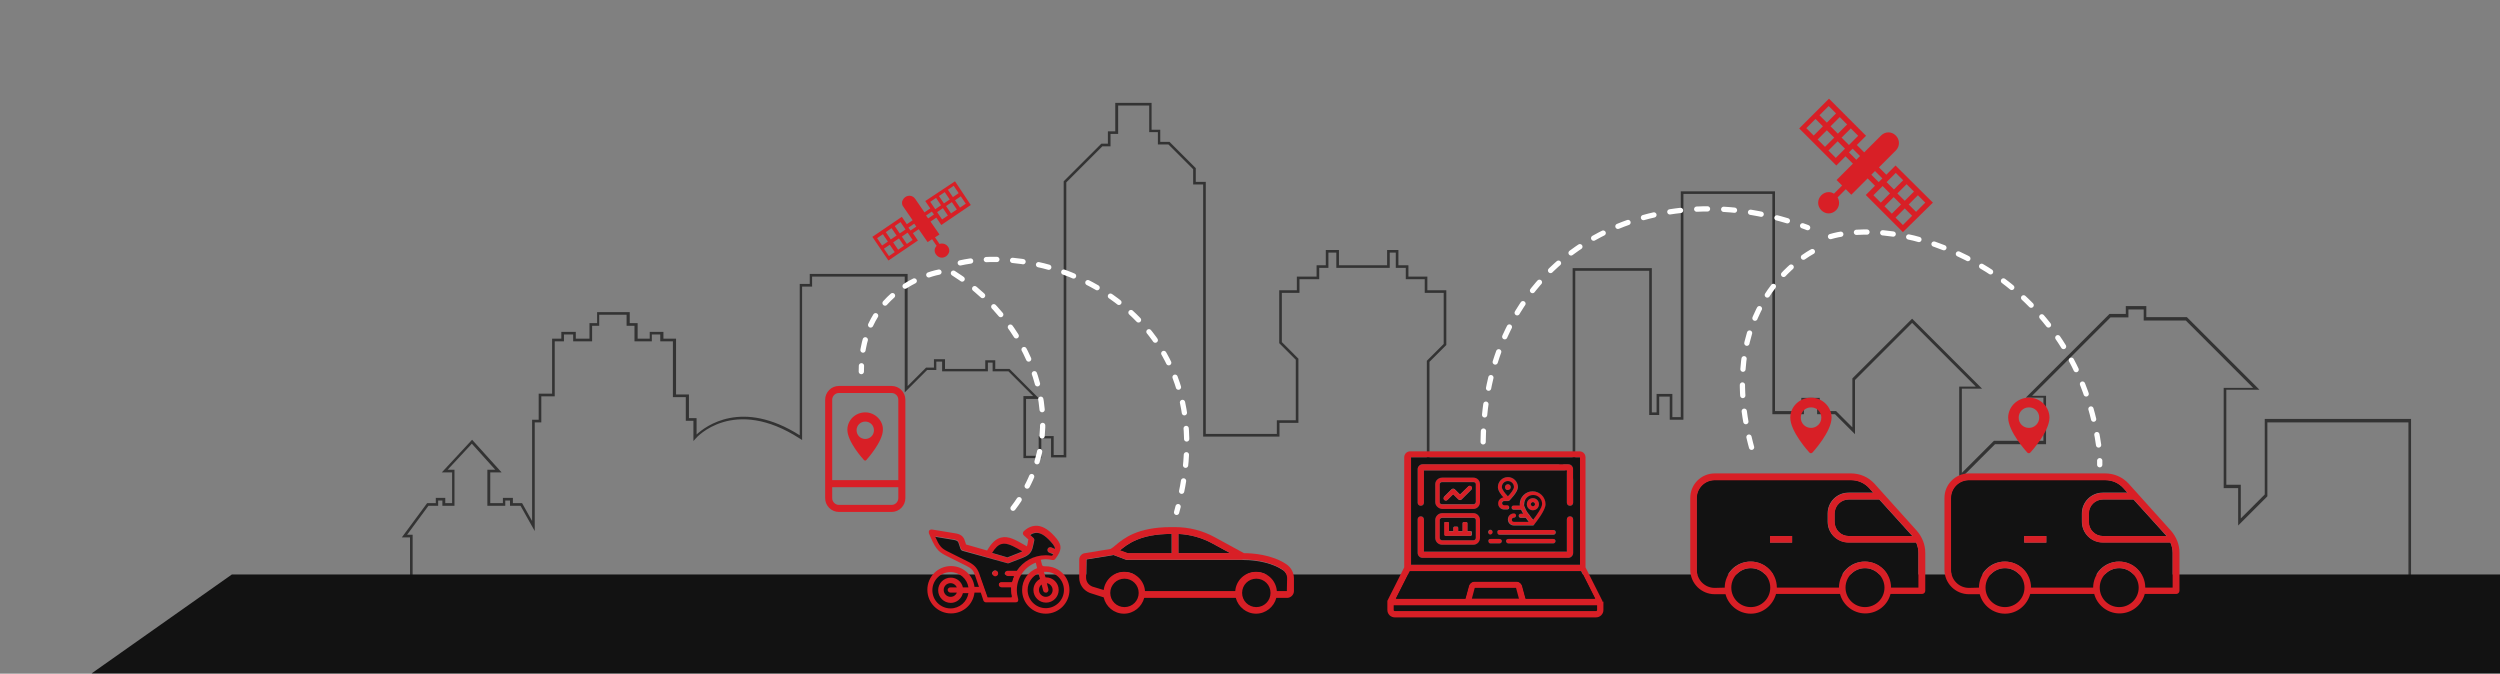 <?xml version="1.0" encoding="UTF-8"?>
<svg xmlns="http://www.w3.org/2000/svg" xmlns:xlink="http://www.w3.org/1999/xlink" width="950pt" height="256pt" viewBox="0 0 950 256" version="1.1">
<rect x="0" y="0" width="950" height="256" fill="#808080" stroke="none"/>
<g id="surface1">
<path style=" stroke:none;fill-rule:nonzero;fill:rgb(20%,20%,20%);fill-opacity:1;" d="M 916.199 233.699 L 915.199 233.699 L 915.199 160.5 L 861.602 160.5 L 861.602 188.602 L 850.5 199.699 L 850.5 185.5 L 845 185.5 L 845 147.398 L 856.199 147.398 L 830.602 121.801 L 814.602 121.801 L 814.602 117.602 L 808.801 117.602 L 808.801 120.602 L 802 120.602 L 772.199 150.398 L 777.5 150.398 L 777.5 168.801 L 758.102 168.801 L 744.5 182.398 L 744.5 146.898 L 750.801 146.898 L 726.602 122.699 L 704.898 144.398 L 704.898 165 L 697.301 157.398 L 690.5 157.398 L 690.5 152.398 L 685.5 152.398 L 685.5 157.398 L 673.5 157.398 L 673.5 73.699 L 639.699 73.699 L 639.699 159.5 L 634.5 159.5 L 634.5 150.699 L 630.5 150.699 L 630.5 157.699 L 626.699 157.699 L 626.699 102.898 L 598.602 102.898 L 598.602 182.602 L 592.102 176.102 L 542.199 176.102 L 542.199 137.102 L 548.602 130.699 L 548.602 111.301 L 541.398 111.301 L 541.398 106.102 L 534.199 106.102 L 534.199 101.801 L 530.398 101.801 L 530.398 96 L 528.102 96 L 528.102 101.801 L 507.801 101.801 L 507.801 96 L 504.801 96 L 504.801 101.801 L 501.301 101.801 L 501.301 106.102 L 493.801 106.102 L 493.801 111.301 L 487.102 111.301 L 487.102 130 L 493.398 136.301 L 493.398 160.699 L 486.199 160.699 L 486.199 165.898 L 457.199 165.898 L 457.199 70.102 L 453.398 70.102 L 453.398 64.301 L 444 54.898 L 440 54.898 L 440 50.199 L 436.699 50.199 L 436.699 40.102 L 424.898 40.102 L 424.898 50.898 L 422 50.898 L 422 55.602 L 418.898 55.602 L 405.199 69.301 L 405.199 173.801 L 399.398 173.801 L 399.398 166.602 L 395.699 166.602 L 395.699 174.102 L 388.898 174.102 L 388.898 150.5 L 392.602 150.5 L 383.199 141.102 L 377.199 141.102 L 377.199 137.801 L 375.398 137.801 L 375.398 141.102 L 358 141.102 L 358 137.398 L 355.801 137.398 L 355.801 140.602 L 352.301 140.602 L 343.801 149.102 L 343.801 105.102 L 308.602 105.102 L 308.602 108.898 L 304.801 108.898 L 304.801 167.199 L 304 166.699 C 278.699 150.301 264.5 166.398 264.398 166.602 L 263.5 167.602 L 263.5 159.898 L 260.602 159.898 L 260.602 150.898 L 255.699 150.898 L 255.699 129.699 L 250.898 129.699 L 250.898 127.102 L 247.699 127.102 L 247.699 129.699 L 241.102 129.699 L 241.102 123.801 L 238.102 123.801 L 238.102 119.602 L 227.699 119.602 L 227.699 123.801 L 225 123.801 L 225 129.699 L 217.801 129.699 L 217.801 127.102 L 214.301 127.102 L 214.301 129.699 L 210.801 129.699 L 210.801 150.602 L 205.699 150.602 L 205.699 160.5 L 203.199 160.5 L 203.199 201.801 L 197.801 192.199 L 193.801 192.199 L 193.801 190.199 L 192 190.199 L 192 192.199 L 185.199 192.199 L 185.199 178.5 L 188.199 178.5 L 179.301 168.602 L 170.102 178.5 L 172.699 178.5 L 172.699 192.199 L 168.102 192.199 L 168.102 190.199 L 166.5 190.199 L 166.5 192.199 L 162.801 192.199 L 154.699 203.199 L 156.801 203.199 L 156.801 225.301 L 155.801 225.301 L 155.801 204.199 L 152.699 204.199 L 162.301 191.199 L 165.602 191.199 L 165.602 189.199 L 169.199 189.199 L 169.199 191.199 L 171.801 191.199 L 171.801 179.5 L 167.898 179.5 L 179.398 167.102 L 190.602 179.5 L 186.301 179.5 L 186.301 191.199 L 191.102 191.199 L 191.102 189.199 L 194.898 189.199 L 194.898 191.199 L 198.398 191.199 L 202.199 198 L 202.199 159.5 L 204.699 159.5 L 204.699 149.602 L 209.801 149.602 L 209.801 128.699 L 213.301 128.699 L 213.301 126.102 L 218.801 126.102 L 218.801 128.699 L 224 128.699 L 224 122.801 L 226.898 122.801 L 226.898 118.602 L 239.301 118.602 L 239.301 122.801 L 242.301 122.801 L 242.301 128.699 L 246.898 128.699 L 246.898 126.102 L 252.102 126.102 L 252.102 128.699 L 256.898 128.699 L 256.898 149.898 L 261.801 149.898 L 261.801 158.898 L 264.699 158.898 L 264.699 165.102 C 268.199 161.898 281.898 151.5 303.898 165.398 L 303.898 107.898 L 307.699 107.898 L 307.699 104.102 L 344.898 104.102 L 344.898 146.699 L 351.898 139.699 L 354.898 139.699 L 354.898 136.5 L 359.102 136.5 L 359.102 140.199 L 374.398 140.199 L 374.398 136.898 L 378.199 136.898 L 378.199 140.199 L 383.602 140.199 L 395 151.602 L 389.898 151.602 L 389.898 173.199 L 394.699 173.199 L 394.699 165.699 L 400.398 165.699 L 400.398 172.898 L 404.199 172.898 L 404.199 68.898 L 418.5 54.602 L 421 54.602 L 421 49.898 L 423.801 49.898 L 423.801 39.102 L 437.602 39.102 L 437.602 49.301 L 440.898 49.301 L 440.898 53.898 L 444.398 53.898 L 454.398 63.898 L 454.398 69.102 L 458.199 69.102 L 458.199 164.898 L 485.199 164.898 L 485.199 159.699 L 492.398 159.699 L 492.398 136.699 L 486.102 130.398 L 486.102 110.301 L 492.801 110.301 L 492.801 105.102 L 500.301 105.102 L 500.301 100.801 L 503.801 100.801 L 503.801 95 L 508.801 95 L 508.801 100.801 L 527.102 100.801 L 527.102 95 L 531.398 95 L 531.398 100.801 L 535.199 100.801 L 535.199 105.102 L 542.398 105.102 L 542.398 110.301 L 549.602 110.301 L 549.602 131.102 L 543.199 137.5 L 543.199 175 L 592.5 175 L 597.602 180.102 L 597.602 101.898 L 627.699 101.898 L 627.699 156.699 L 629.5 156.699 L 629.5 149.699 L 635.5 149.699 L 635.5 158.5 L 638.699 158.5 L 638.699 72.699 L 674.5 72.699 L 674.5 156.199 L 684.5 156.199 L 684.5 151.199 L 691.5 151.199 L 691.5 156.199 L 697.699 156.199 L 703.898 162.398 L 703.898 143.801 L 726.602 121.102 L 753.199 147.699 L 745.5 147.699 L 745.5 179.699 L 757.699 167.5 L 776.5 167.5 L 776.5 151.102 L 769.801 151.102 L 801.602 119.301 L 807.801 119.301 L 807.801 116.301 L 815.602 116.301 L 815.602 120.5 L 831 120.5 L 858.602 148.102 L 846 148.102 L 846 184.199 L 851.5 184.199 L 851.5 197 L 860.602 187.898 L 860.602 159.199 L 916.199 159.199 Z M 916.199 233.699 "/>
<path style=" stroke:none;fill-rule:nonzero;fill:rgb(7.059%,7.059%,7.059%);fill-opacity:1;" d="M 88.102 218.301 L 950 218.301 L 950 255.898 L 34.801 255.898 Z M 88.102 218.301 "/>
<path style=" stroke:none;fill-rule:nonzero;fill:rgb(7.059%,7.059%,7.059%);fill-opacity:1;" d="M 726.5 203.5 C 726.602 203.602 726.602 203.699 726.699 203.699 L 702.5 203.699 C 699.5 203.699 697.102 201.301 697.102 198.301 L 697.102 195.199 C 697.102 192.199 699.5 189.801 702.5 189.801 L 714.102 189.801 Z M 726.5 203.5 "/>
<path style=" stroke:none;fill-rule:nonzero;fill:rgb(7.059%,7.059%,7.059%);fill-opacity:1;" d="M 716.102 223.301 C 716.102 227.398 712.801 230.699 708.699 230.699 C 704.602 230.699 701.301 227.398 701.301 223.301 C 701.301 219.199 704.602 215.898 708.699 215.898 C 712.801 215.898 716.102 219.199 716.102 223.301 Z M 716.102 223.301 "/>
<path style=" stroke:none;fill-rule:nonzero;fill:rgb(7.059%,7.059%,7.059%);fill-opacity:1;" d="M 672.699 223.301 C 672.699 227.398 669.398 230.699 665.301 230.699 C 661.199 230.699 657.898 227.398 657.898 223.301 C 657.898 219.199 661.199 215.898 665.301 215.898 C 669.398 215.898 672.699 219.199 672.699 223.301 Z M 672.699 223.301 "/>
<path style=" stroke:none;fill-rule:nonzero;fill:rgb(7.059%,7.059%,7.059%);fill-opacity:1;" d="M 729 210.102 L 729 223.301 L 718.5 223.301 C 718.5 217.898 714.102 213.398 708.602 213.398 C 703.102 213.398 698.699 217.801 698.699 223.301 L 675.102 223.301 C 675.102 217.898 670.699 213.398 665.199 213.398 C 659.699 213.398 655.301 217.801 655.301 223.301 L 651.5 223.301 C 647.801 223.301 644.699 220.301 644.699 216.5 L 644.699 189.199 C 644.699 185.5 647.699 182.398 651.5 182.398 L 703.301 182.398 C 706 182.398 708.5 183.5 710.301 185.5 L 711.801 187.199 L 702.398 187.199 C 698 187.199 694.5 190.801 694.5 195.102 L 694.5 198.199 C 694.5 202.602 698 206.102 702.398 206.102 L 728.102 206.102 C 728.699 207.398 729 208.699 729 210.102 Z M 681 206.199 L 681 203.699 L 672.602 203.699 L 672.602 206.199 Z M 681 206.199 "/>
<path style=" stroke:none;fill-rule:nonzero;fill:rgb(84.706%,12.157%,14.902%);fill-opacity:1;" d="M 672.602 203.699 L 681 203.699 L 681 206.199 L 672.602 206.199 Z M 672.602 203.699 "/>
<path style=" stroke:none;fill-rule:nonzero;fill:rgb(84.706%,12.157%,14.902%);fill-opacity:1;" d="M 714.199 189.801 L 702.602 189.801 C 699.602 189.801 697.199 192.199 697.199 195.199 L 697.199 198.301 C 697.199 201.301 699.602 203.699 702.602 203.699 L 726.801 203.699 C 726.699 203.602 726.699 203.5 726.602 203.5 Z M 708.699 215.898 C 704.602 215.898 701.301 219.199 701.301 223.301 C 701.301 227.398 704.602 230.699 708.699 230.699 C 712.801 230.699 716.102 227.398 716.102 223.301 C 716.102 219.301 712.801 215.898 708.699 215.898 Z M 665.301 233.199 C 660.699 233.199 656.801 230 655.699 225.801 L 651.602 225.801 C 646.5 225.801 642.301 221.699 642.301 216.5 L 642.301 189.199 C 642.301 184.102 646.398 179.898 651.602 179.898 L 703.398 179.898 C 706.801 179.898 710 181.301 712.301 183.801 L 728.398 201.699 C 730.398 204 731.602 206.898 731.602 210 L 731.602 224.5 C 731.602 225.199 731 225.699 730.398 225.699 L 718.398 225.699 C 717.301 230 713.398 233.102 708.801 233.102 C 704.199 233.102 700.301 229.898 699.199 225.699 L 674.898 225.699 C 673.699 230 669.898 233.199 665.301 233.199 Z M 655.398 223.301 C 655.398 217.898 659.801 213.398 665.301 213.398 C 670.801 213.398 675.199 217.801 675.199 223.301 L 698.801 223.301 C 698.801 217.898 703.199 213.398 708.699 213.398 C 714.199 213.398 718.602 217.801 718.602 223.301 L 729 223.301 L 729 210.102 C 729 208.801 728.699 207.5 728.199 206.199 L 702.5 206.199 C 698.102 206.199 694.602 202.602 694.602 198.301 L 694.602 195.199 C 694.602 190.801 698.102 187.301 702.5 187.301 L 711.898 187.301 L 710.398 185.602 C 708.602 183.602 706.102 182.5 703.398 182.5 L 651.602 182.5 C 647.898 182.5 644.801 185.5 644.801 189.301 L 644.801 216.602 C 644.801 220.301 647.801 223.398 651.602 223.398 Z M 665.301 230.699 C 669.398 230.699 672.699 227.398 672.699 223.301 C 672.699 219.199 669.398 215.898 665.301 215.898 C 661.199 215.898 657.898 219.199 657.898 223.301 C 657.898 227.398 661.199 230.699 665.301 230.699 Z M 665.301 230.699 "/>
<path style=" stroke:none;fill-rule:nonzero;fill:rgb(7.059%,7.059%,7.059%);fill-opacity:1;" d="M 823.102 203.5 C 823.199 203.602 823.199 203.699 823.301 203.699 L 799.102 203.699 C 796.102 203.699 793.699 201.301 793.699 198.301 L 793.699 195.199 C 793.699 192.199 796.102 189.801 799.102 189.801 L 810.699 189.801 Z M 823.102 203.5 "/>
<path style=" stroke:none;fill-rule:nonzero;fill:rgb(7.059%,7.059%,7.059%);fill-opacity:1;" d="M 812.699 223.301 C 812.699 227.398 809.398 230.699 805.301 230.699 C 801.199 230.699 797.898 227.398 797.898 223.301 C 797.898 219.199 801.199 215.898 805.301 215.898 C 809.398 215.898 812.699 219.199 812.699 223.301 Z M 812.699 223.301 "/>
<path style=" stroke:none;fill-rule:nonzero;fill:rgb(7.059%,7.059%,7.059%);fill-opacity:1;" d="M 769.301 223.301 C 769.301 227.398 766 230.699 761.898 230.699 C 757.801 230.699 754.5 227.398 754.5 223.301 C 754.5 219.199 757.801 215.898 761.898 215.898 C 766 215.898 769.301 219.199 769.301 223.301 Z M 769.301 223.301 "/>
<path style=" stroke:none;fill-rule:nonzero;fill:rgb(7.059%,7.059%,7.059%);fill-opacity:1;" d="M 825.602 210.102 L 825.602 223.301 L 815.102 223.301 C 815.102 217.898 810.699 213.398 805.199 213.398 C 799.699 213.398 795.301 217.801 795.301 223.301 L 771.699 223.301 C 771.699 217.898 767.301 213.398 761.801 213.398 C 756.301 213.398 751.898 217.801 751.898 223.301 L 748.102 223.301 C 744.398 223.301 741.301 220.301 741.301 216.5 L 741.301 189.199 C 741.301 185.5 744.301 182.398 748.102 182.398 L 799.898 182.398 C 802.602 182.398 805.102 183.5 806.898 185.5 L 808.398 187.199 L 799 187.199 C 794.602 187.199 791.102 190.801 791.102 195.102 L 791.102 198.199 C 791.102 202.602 794.602 206.102 799 206.102 L 824.699 206.102 C 825.301 207.398 825.602 208.699 825.602 210.102 Z M 777.602 206.199 L 777.602 203.699 L 769.199 203.699 L 769.199 206.199 Z M 777.602 206.199 "/>
<path style=" stroke:none;fill-rule:nonzero;fill:rgb(84.706%,12.157%,14.902%);fill-opacity:1;" d="M 769.199 203.699 L 777.602 203.699 L 777.602 206.199 L 769.199 206.199 Z M 769.199 203.699 "/>
<path style=" stroke:none;fill-rule:nonzero;fill:rgb(84.706%,12.157%,14.902%);fill-opacity:1;" d="M 810.801 189.801 L 799.199 189.801 C 796.199 189.801 793.801 192.199 793.801 195.199 L 793.801 198.301 C 793.801 201.301 796.199 203.699 799.199 203.699 L 823.398 203.699 C 823.301 203.602 823.301 203.5 823.199 203.5 Z M 805.301 215.898 C 801.199 215.898 797.898 219.199 797.898 223.301 C 797.898 227.398 801.199 230.699 805.301 230.699 C 809.398 230.699 812.699 227.398 812.699 223.301 C 812.699 219.301 809.398 215.898 805.301 215.898 Z M 761.898 233.199 C 757.301 233.199 753.398 230 752.301 225.801 L 748.199 225.801 C 743.102 225.801 738.898 221.699 738.898 216.5 L 738.898 189.199 C 738.898 184.102 743 179.898 748.199 179.898 L 800 179.898 C 803.398 179.898 806.602 181.301 808.898 183.801 L 825 201.699 C 827 204 828.199 206.898 828.199 210 L 828.199 224.5 C 828.199 225.199 827.602 225.699 827 225.699 L 815 225.699 C 813.898 230 810 233.102 805.398 233.102 C 800.801 233.102 796.898 229.898 795.801 225.699 L 771.5 225.699 C 770.301 230 766.5 233.199 761.898 233.199 Z M 752 223.301 C 752 217.898 756.398 213.398 761.898 213.398 C 767.398 213.398 771.801 217.801 771.801 223.301 L 795.398 223.301 C 795.398 217.898 799.801 213.398 805.301 213.398 C 810.801 213.398 815.199 217.801 815.199 223.301 L 825.602 223.301 L 825.602 210.102 C 825.602 208.801 825.301 207.5 824.801 206.199 L 799.102 206.199 C 794.699 206.199 791.199 202.602 791.199 198.301 L 791.199 195.199 C 791.199 190.801 794.699 187.301 799.102 187.301 L 808.5 187.301 L 807 185.602 C 805.199 183.602 802.699 182.5 800 182.5 L 748.199 182.5 C 744.5 182.5 741.398 185.5 741.398 189.301 L 741.398 216.602 C 741.398 220.301 744.398 223.398 748.199 223.398 Z M 761.898 230.699 C 766 230.699 769.301 227.398 769.301 223.301 C 769.301 219.199 766 215.898 761.898 215.898 C 757.801 215.898 754.5 219.199 754.5 223.301 C 754.5 227.398 757.801 230.699 761.898 230.699 Z M 761.898 230.699 "/>
<path style=" stroke:none;fill-rule:nonzero;fill:rgb(84.706%,12.157%,14.902%);fill-opacity:1;" d="M 720.301 62.898 L 716.801 66.398 L 714 63.602 L 720.398 57.199 C 722 55.602 722 53.102 720.398 51.5 C 719.602 50.699 718.602 50.301 717.602 50.301 C 716.602 50.301 715.602 50.699 714.801 51.5 L 708.398 57.898 L 705.602 55.102 L 709.102 51.602 L 695 37.5 L 683.699 48.801 L 697.801 62.898 L 701.301 59.398 L 704.102 62.199 L 697.898 68.398 L 700 70.5 L 696.898 73.602 C 696.301 73.199 695.602 73 694.898 73 C 693.898 73 692.898 73.398 692.102 74.199 C 690.5 75.801 690.5 78.301 692.102 79.898 C 692.898 80.699 693.898 81.102 694.898 81.102 C 695.898 81.102 696.898 80.699 697.699 79.898 C 699 78.602 699.199 76.602 698.301 75 L 701.398 71.898 L 703.5 74 L 709.699 67.801 L 712.5 70.602 L 709 74.102 L 723.102 88.199 L 734.5 77 Z M 721 73.5 L 724.5 70 L 727.301 72.801 L 723.801 76.301 Z M 722.398 77.699 L 718.898 81.199 L 716.102 78.398 L 719.602 74.898 Z M 728.801 74.199 L 731.602 77 L 728.102 80.5 L 725.301 77.699 Z M 723.199 68.5 L 719.699 72 L 716.898 69.199 L 720.398 65.699 Z M 702.602 55.102 L 699.801 52.301 L 703.301 48.801 L 706.102 51.602 Z M 695.602 48 L 699.102 44.5 L 701.898 47.301 L 698.398 50.801 Z M 697 52.301 L 693.5 55.801 L 690.699 53 L 694.199 49.5 Z M 697.699 43.102 L 694.199 46.602 L 691.398 43.801 L 694.898 40.301 Z M 689.898 45.199 L 692.699 48 L 689.199 51.5 L 686.398 48.699 Z M 694.801 57.199 L 698.301 53.699 L 701.102 56.5 L 697.602 60 Z M 702.602 57.898 L 704 56.5 L 706.801 59.301 L 705.398 60.699 Z M 711.102 66.398 L 712.5 65 L 715.301 67.801 L 713.898 69.199 Z M 715.398 70.699 L 718.199 73.5 L 714.699 77 L 711.898 74.199 Z M 720.301 82.699 L 723.801 79.199 L 726.602 82 L 723.102 85.5 Z M 720.301 82.699 "/>
<path style="fill:none;stroke-width:2;stroke-linecap:round;stroke-linejoin:miter;stroke:rgb(100%,100%,100%);stroke-opacity:1;stroke-miterlimit:10;" d="M 686.898 86.5 C 686.301 86.301 685.699 86 685 85.801 "/>
<path style="fill:none;stroke-width:2;stroke-linecap:round;stroke-linejoin:miter;stroke:rgb(100%,100%,100%);stroke-opacity:1;stroke-dasharray:4.106,6.159;stroke-miterlimit:10;" d="M 679.199 83.898 C 621.301 66.398 562.602 100.5 563.602 171 "/>
<path style="fill:none;stroke-width:2;stroke-linecap:round;stroke-linejoin:miter;stroke:rgb(100%,100%,100%);stroke-opacity:1;stroke-dasharray:4,6;stroke-miterlimit:10;" d="M 695.602 89.898 C 725.801 81.199 790.199 104.699 797.898 172.398 L 797.898 176.602 "/>
<path style=" stroke:none;fill-rule:nonzero;fill:rgb(84.706%,12.157%,14.902%);fill-opacity:1;" d="M 688.199 151.102 C 683.898 151.102 680.301 154.5 680.301 158.699 C 680.301 164 687.301 171.699 687.602 172 C 687.898 172.301 688.398 172.301 688.699 172 C 689 171.699 696 164 696 158.699 C 696 154.602 692.5 151.102 688.199 151.102 Z M 688.199 162.602 C 686 162.602 684.301 160.898 684.301 158.699 C 684.301 156.5 686 154.801 688.199 154.801 C 690.398 154.801 692.102 156.5 692.102 158.699 C 692.102 160.898 690.301 162.602 688.199 162.602 Z M 688.199 162.602 "/>
<path style=" stroke:none;fill-rule:nonzero;fill:rgb(84.706%,12.157%,14.902%);fill-opacity:1;" d="M 771 151.102 C 766.699 151.102 763.102 154.5 763.102 158.699 C 763.102 164 770.102 171.699 770.398 172 C 770.699 172.301 771.199 172.301 771.5 172 C 771.801 171.699 778.801 164 778.801 158.699 C 778.801 154.602 775.301 151.102 771 151.102 Z M 771 162.602 C 768.801 162.602 767.102 160.898 767.102 158.699 C 767.102 156.5 768.801 154.801 771 154.801 C 773.199 154.801 774.898 156.5 774.898 158.699 C 774.898 160.898 773.102 162.602 771 162.602 Z M 771 162.602 "/>
<path style=" stroke:none;fill-rule:nonzero;fill:rgb(7.059%,7.059%,7.059%);fill-opacity:1;" d="M 489.199 219.801 L 489.102 224.699 L 485.301 224.699 C 485 220.602 481.602 217.398 477.398 217.398 C 473.199 217.398 469.801 220.602 469.5 224.699 L 435.199 224.699 C 434.898 220.602 431.5 217.398 427.301 217.398 C 423.301 217.398 419.898 220.398 419.5 224.301 L 415.199 223 C 413.801 222.398 412.801 221.102 412.801 219.5 L 412.898 212.602 L 422.801 211 L 423.102 210.898 L 428.102 212.801 L 472.398 212.801 C 478.199 212.801 483.898 214.199 487.398 216.602 C 488.5 217.199 489.199 218.5 489.199 219.801 Z M 489.199 219.801 "/>
<path style=" stroke:none;fill-rule:nonzero;fill:rgb(7.059%,7.059%,7.059%);fill-opacity:1;" d="M 477.398 219.898 C 480.398 219.898 482.801 222.301 482.801 225.301 C 482.801 228.301 480.398 230.699 477.398 230.699 C 474.398 230.699 472 228.301 472 225.301 C 472 222.301 474.398 219.898 477.398 219.898 Z M 477.398 219.898 "/>
<path style=" stroke:none;fill-rule:nonzero;fill:rgb(7.059%,7.059%,7.059%);fill-opacity:1;" d="M 467.5 210.199 L 447.801 210.199 L 447.801 202.898 C 452.301 203.102 456.602 204.301 460.5 206.398 Z M 467.5 210.199 "/>
<path style=" stroke:none;fill-rule:nonzero;fill:rgb(7.059%,7.059%,7.059%);fill-opacity:1;" d="M 445 202.898 L 446.5 202.898 C 446.699 202.898 446.898 202.898 447.199 202.898 L 445.199 202.898 L 445.199 210.301 L 428.5 210.301 L 425.5 209.199 C 428.398 206.801 433.199 202.898 445 202.898 Z M 445 202.898 "/>
<path style=" stroke:none;fill-rule:nonzero;fill:rgb(7.059%,7.059%,7.059%);fill-opacity:1;" d="M 427.301 219.898 C 430.301 219.898 432.699 222.301 432.699 225.301 C 432.699 228.301 430.301 230.699 427.301 230.699 C 424.301 230.699 421.898 228.301 421.898 225.301 C 421.898 222.301 424.301 219.898 427.301 219.898 Z M 427.301 219.898 "/>
<path style=" stroke:none;fill-rule:nonzero;fill:rgb(84.706%,12.157%,14.902%);fill-opacity:1;" d="M 467.5 210.199 L 460.5 206.398 C 456.602 204.301 452.199 203.102 447.801 202.898 L 447.801 210.199 Z M 482.801 225.301 C 482.801 222.301 480.398 219.898 477.398 219.898 C 474.398 219.898 472 222.301 472 225.301 C 472 228.301 474.398 230.699 477.398 230.699 C 480.398 230.699 482.801 228.301 482.801 225.301 Z M 472 212.699 L 428 212.699 L 423 210.801 L 422.699 210.898 L 412.801 212.5 L 412.699 219.398 C 412.699 221 413.602 222.301 415.102 222.898 L 419.398 224.199 C 419.898 220.301 423.199 217.301 427.199 217.301 C 431.398 217.301 434.801 220.5 435.102 224.602 L 469.398 224.602 C 469.699 220.5 473.102 217.301 477.301 217.301 C 481.5 217.301 484.898 220.5 485.199 224.602 L 489 224.602 L 489.102 219.699 C 489.102 218.398 488.398 217.102 487.301 216.398 C 483.699 214 478.102 212.602 472.301 212.602 Z M 445 202.898 C 433.199 202.898 428.398 206.801 425.602 209.102 L 428.602 210.199 L 445.301 210.199 L 445.301 202.898 L 447.301 202.898 C 447.102 202.898 446.898 202.898 446.602 202.898 Z M 423.898 207.199 C 427 204.602 432.199 200.301 445 200.301 L 446.5 200.301 C 451.801 200.301 457 201.602 461.699 204.199 L 472.699 210.199 C 475.898 210.199 483.301 210.699 488.801 214.398 C 490.602 215.602 491.699 217.602 491.699 219.801 L 491.699 224.602 C 491.699 226 490.5 227.199 489.102 227.199 L 485 227.199 C 484.102 230.602 481 233.199 477.301 233.199 C 473.602 233.199 470.5 230.602 469.602 227.199 L 434.801 227.199 C 433.898 230.602 430.801 233.199 427.102 233.199 C 423.301 233.199 420.199 230.5 419.398 227 L 414.102 225.301 C 411.602 224.301 410.102 222 410.102 219.5 L 410.102 212.699 C 410.102 211.398 411.102 210.301 412.301 210.199 L 422 208.602 C 422.602 208.301 423.199 207.801 423.898 207.199 Z M 427.301 230.699 C 430.301 230.699 432.699 228.301 432.699 225.301 C 432.699 222.301 430.301 219.898 427.301 219.898 C 424.301 219.898 421.898 222.301 421.898 225.301 C 421.898 228.301 424.301 230.699 427.301 230.699 Z M 427.301 230.699 "/>
<path style=" stroke:none;fill-rule:nonzero;fill:rgb(84.706%,12.157%,14.902%);fill-opacity:1;" d="M 351.602 76.398 L 353.5 79.199 L 351.301 80.699 L 347.801 75.602 C 346.898 74.301 345.301 74 344 74.898 C 343.398 75.301 343 76 342.801 76.602 C 342.699 77.301 342.801 78 343.301 78.602 L 346.801 83.699 L 344.602 85.199 L 342.699 82.398 L 331.5 90 L 337.602 99 L 348.801 91.398 L 346.898 88.602 L 349.102 87.102 L 352.5 92 L 354.199 90.898 L 355.898 93.398 C 355.602 93.801 355.301 94.199 355.199 94.699 C 355.102 95.398 355.199 96.102 355.699 96.699 C 356.602 98 358.199 98.301 359.5 97.398 C 360.102 97 360.5 96.301 360.699 95.699 C 360.801 95 360.699 94.301 360.199 93.699 C 359.5 92.699 358.199 92.301 357 92.699 L 355.301 90.199 L 357 89.102 L 353.602 84.199 L 355.801 82.699 L 357.699 85.5 L 368.898 77.898 L 362.898 68.898 Z M 358.699 77.301 L 356.801 74.5 L 359 73 L 360.898 75.801 Z M 361.699 76.801 L 363.602 79.602 L 361.398 81.102 L 359.5 78.301 Z M 360.199 72.102 L 362.398 70.602 L 364.301 73.398 L 362.102 74.898 Z M 355.699 75.199 L 357.602 78 L 355.398 79.5 L 353.5 76.699 Z M 344.102 87.199 L 341.898 88.699 L 340 85.898 L 342.199 84.398 Z M 338.5 91 L 336.602 88.199 L 338.801 86.699 L 340.699 89.5 Z M 341.602 90.602 L 343.5 93.398 L 341.301 94.898 L 339.398 92.102 Z M 335.5 89 L 337.398 91.801 L 335.199 93.301 L 333.301 90.5 Z M 335.898 94.5 L 338.102 93 L 340 95.801 L 337.801 97.301 Z M 344.602 92.699 L 342.699 89.898 L 344.898 88.398 L 346.801 91.199 Z M 346 87.602 L 345.199 86.5 L 347.398 85 L 348.199 86.102 Z M 352.699 83 L 351.898 81.898 L 354.102 80.398 L 354.898 81.5 Z M 356.102 80.602 L 358.301 79.102 L 360.199 81.898 L 358 83.398 Z M 364.801 78.898 L 362.898 76.102 L 365.102 74.602 L 367 77.398 Z M 364.801 78.898 "/>
<path style="fill:none;stroke-width:2;stroke-linecap:round;stroke-linejoin:miter;stroke:rgb(100%,100%,100%);stroke-opacity:1;stroke-dasharray:4,6;stroke-miterlimit:10;" d="M 364.898 99.898 C 402.699 91.602 467.398 122.199 447.102 194.699 "/>
<path style="fill:none;stroke-width:2;stroke-linecap:round;stroke-linejoin:miter;stroke:rgb(100%,100%,100%);stroke-opacity:1;stroke-dasharray:4,6;stroke-miterlimit:10;" d="M 362.301 103.801 C 393.602 123.602 410.102 165.898 381.398 197.398 "/>
<path style="fill:none;stroke-width:2;stroke-linecap:round;stroke-linejoin:miter;stroke:rgb(100%,100%,100%);stroke-opacity:1;stroke-dasharray:4,6;stroke-miterlimit:10;" d="M 356.801 103.398 C 356.801 103.398 327.102 108.602 327.301 141.199 "/>
<path style=" stroke:none;fill-rule:nonzero;fill:rgb(84.706%,12.157%,14.902%);fill-opacity:1;" d="M 328.801 156.699 C 325.102 156.699 322 159.602 322 163.301 C 322 167.898 328 174.5 328.301 174.801 C 328.602 175.102 329 175.102 329.199 174.801 C 329.5 174.5 335.5 167.801 335.5 163.301 C 335.602 159.801 332.5 156.699 328.801 156.699 Z M 328.801 166.801 C 326.898 166.801 325.5 165.301 325.5 163.5 C 325.5 161.602 327 160.199 328.801 160.199 C 330.699 160.199 332.102 161.699 332.102 163.5 C 332.102 165.301 330.699 166.801 328.801 166.801 Z M 328.801 166.801 "/>
<path style="fill:none;stroke-width:2.678;stroke-linecap:butt;stroke-linejoin:round;stroke:rgb(84.706%,12.157%,14.902%);stroke-opacity:1;stroke-miterlimit:10;" d="M 338.801 193.199 L 318.801 193.199 C 316.699 193.199 314.898 191.5 314.898 189.301 L 314.898 151.898 C 314.898 149.801 316.602 148 318.801 148 L 338.801 148 C 340.898 148 342.699 149.699 342.699 151.898 L 342.699 189.301 C 342.699 191.398 341 193.199 338.801 193.199 Z M 338.801 193.199 "/>
<path style="fill:none;stroke-width:2.678;stroke-linecap:butt;stroke-linejoin:round;stroke:rgb(84.706%,12.157%,14.902%);stroke-opacity:1;stroke-miterlimit:10;" d="M 342.699 183.801 L 315 183.801 "/>
<path style=" stroke:none;fill-rule:nonzero;fill:rgb(84.706%,12.157%,14.902%);fill-opacity:1;" d="M 397.398 215.199 C 402.398 215.199 406.398 219.199 406.398 224.199 C 406.398 229.102 402.398 233.199 397.398 233.199 C 392.398 233.199 388.398 229.199 388.398 224.199 C 388.398 220.398 390.699 217.199 394.102 215.898 L 393.602 213.801 C 389.398 215.398 386.398 219.5 386.398 224.199 C 386.398 225.398 386.602 226.5 386.898 227.602 C 387 227.898 386.898 228.301 386.801 228.5 C 386.602 228.801 386.301 228.898 385.898 228.898 L 374.699 228.898 C 374.301 228.898 373.801 228.602 373.699 228.199 L 372.699 225.199 L 370.301 225.199 C 369.801 229.699 366 233.102 361.398 233.102 C 356.398 233.102 352.398 229.102 352.398 224.102 C 352.398 219.102 356.398 215.102 361.398 215.102 C 366 215.102 369.801 218.602 370.301 223 L 372 223 L 370.5 218.602 C 369.898 216.801 369.199 216 367.199 215 L 359.398 211.102 C 356.199 209.5 355.301 208.102 353 202.699 C 352.898 202.301 352.898 201.898 353.102 201.602 C 353.301 201.301 353.699 201.199 354.102 201.199 L 363.199 202.699 C 365 203 366.102 203.801 366.602 205.398 L 367.102 206.898 L 375.102 209.199 C 376.699 206.398 378.398 204.801 380.301 204.301 C 383.199 203.5 386 205.199 389.5 207.199 C 389.699 207.301 390 207.5 390.199 207.602 C 390.398 207.199 390.5 206.602 390.602 205.898 C 390.602 205.602 390.699 205.301 390.801 205 L 389.102 203.5 C 388.898 203.301 388.699 203 388.699 202.699 C 388.699 202.398 388.801 202.102 389 201.898 C 390.699 200.301 392.398 199.699 394.199 199.801 C 396.602 200 399 201.602 401.602 204.801 C 403.602 207.301 403.5 209.199 401 212.398 C 400.801 212.699 400.301 212.898 399.898 212.801 C 399 212.602 398.199 212.5 397.301 212.5 C 396.699 212.5 396.102 212.602 395.5 212.699 L 396 214.801 C 396.5 215.301 396.898 215.199 397.398 215.199 Z M 404.301 224.199 C 404.301 220.398 401.199 217.301 397.398 217.301 C 397.199 217.301 396.898 217.301 396.699 217.301 L 397.301 219.398 C 397.398 219.398 397.398 219.398 397.5 219.398 C 400.102 219.398 402.301 221.5 402.301 224.199 C 402.301 226.801 400.199 229 397.5 229 C 394.898 229 392.699 226.898 392.699 224.199 C 392.699 222.398 393.699 220.801 395.199 220 L 394.602 217.898 C 392.199 219 390.5 221.398 390.5 224.199 C 390.5 228 393.602 231.102 397.398 231.102 C 401.199 231.102 404.301 228 404.301 224.199 Z M 399.5 208 L 400.898 208.602 C 400.898 207.898 400.5 207.398 400 206.699 C 397.801 204 395.801 202.602 394.102 202.398 C 393.199 202.301 392.398 202.602 391.398 203.199 L 392.602 204.301 C 392.898 204.602 393 205 392.898 205.398 C 392.801 205.898 392.699 206.398 392.602 206.801 C 392.199 208.898 391.801 210.602 388.699 211.801 L 383.301 213.898 C 383.102 214 382.898 214 382.602 213.898 L 365.801 209.102 C 365.5 209 365.199 208.699 365.102 208.398 L 364.398 206.301 C 364.199 205.602 363.801 205.199 362.699 205 L 355.5 203.801 C 357.102 207.398 357.898 208.199 360.102 209.301 L 367.898 213.199 C 370.102 214.301 371.398 215.301 372.301 218 L 375.398 226.801 L 384.5 226.801 C 384.301 225.898 384.199 225 384.199 224.199 C 384.199 223.898 384.199 223.5 384.199 223.199 L 380.602 223.199 C 380 223.199 379.5 222.699 379.5 222.102 C 379.5 221.5 380 221 380.602 221 L 384.602 221 C 384.801 220.301 385 219.602 385.301 218.898 L 383 218.898 C 382.398 218.898 381.898 218.398 381.898 217.801 C 381.898 217.199 382.398 216.699 383 216.699 L 386.5 216.699 C 388.898 213.199 392.898 210.801 397.5 210.801 C 398.301 210.801 399.102 210.898 399.898 211 C 400.102 210.801 400.199 210.602 400.301 210.398 L 398.699 210 C 398.199 209.801 397.898 209.199 398.102 208.602 C 398.301 208 398.898 207.801 399.5 208 Z M 400 224.199 C 400 222.898 399 221.801 397.801 221.602 L 398.398 223.898 C 398.5 224.5 398.199 225 397.699 225.199 C 397.602 225.199 397.5 225.199 397.398 225.199 C 396.898 225.199 396.5 224.898 396.398 224.398 L 395.801 222.102 C 395.199 222.602 394.801 223.301 394.801 224.199 C 394.801 225.602 396 226.801 397.398 226.801 C 398.801 226.801 400 225.699 400 224.199 Z M 388.602 209.602 C 388.5 209.602 388.398 209.5 388.398 209.5 C 385.301 207.699 382.801 206.199 380.801 206.801 C 379.602 207.102 378.398 208.301 377.102 210.199 L 382.898 211.898 L 388 209.898 C 388.199 209.801 388.398 209.699 388.602 209.602 Z M 365.898 223.199 L 368 223.199 C 367.5 219.898 364.602 217.398 361.199 217.398 C 357.398 217.398 354.301 220.5 354.301 224.301 C 354.301 228.102 357.398 231.199 361.199 231.199 C 364.602 231.199 367.5 228.699 368 225.398 L 365.898 225.398 C 365.398 227.5 363.5 229.102 361.301 229.102 C 358.699 229.102 356.5 227 356.5 224.301 C 356.5 221.699 358.602 219.5 361.301 219.5 C 363.5 219.5 365.398 221 365.898 223.199 Z M 361.199 223.199 L 363.602 223.199 C 363.199 222.301 362.301 221.602 361.199 221.602 C 359.699 221.602 358.602 222.801 358.602 224.199 C 358.602 225.602 359.801 226.801 361.199 226.801 C 362.301 226.801 363.199 226.199 363.602 225.199 L 361.199 225.199 C 360.602 225.199 360.102 224.699 360.102 224.102 C 360.199 223.602 360.602 223.199 361.199 223.199 Z M 361.199 223.199 "/>
<path style=" stroke:none;fill-rule:nonzero;fill:rgb(7.059%,7.059%,7.059%);fill-opacity:1;" d="M 400.898 208.602 L 399.5 208 C 399 207.801 398.301 208 398.102 208.602 C 397.898 209.102 398.102 209.801 398.699 210 L 400.199 210.602 C 400.102 210.801 399.898 211 399.801 211.199 C 399 211.102 398.199 211 397.398 211 C 392.801 211 388.801 213.301 386.398 216.898 L 382.898 216.898 C 382.301 216.898 381.801 217.398 381.801 218 C 381.801 218.602 382.301 219.102 382.898 219.102 L 385.199 219.102 C 384.898 219.801 384.699 220.5 384.5 221.199 L 380.5 221.199 C 379.898 221.199 379.398 221.699 379.398 222.301 C 379.398 222.898 379.898 223.398 380.5 223.398 L 384.102 223.398 C 384.102 223.699 384.102 224.102 384.102 224.398 C 384.102 225.301 384.199 226.199 384.398 227 L 375.301 227 L 372.199 218.199 C 371.301 215.602 370 214.5 367.801 213.398 L 360 209.5 C 357.801 208.398 357 207.602 355.398 204 L 362.602 205.199 C 363.801 205.398 364.102 205.801 364.301 206.5 L 365 208.602 C 365.102 208.898 365.398 209.199 365.699 209.301 L 382.699 214 C 382.898 214.102 383.199 214.102 383.398 214 L 388.801 211.898 C 391.898 210.699 392.301 208.898 392.699 206.898 C 392.801 206.5 392.898 206 393 205.5 C 393.102 205.102 393 204.699 392.699 204.398 L 391.5 203.301 C 392.398 202.699 393.301 202.398 394.199 202.5 C 395.898 202.602 397.898 204.102 400.102 206.801 C 400.5 207.398 400.898 207.898 400.898 208.602 Z M 379.199 217.898 C 379.199 217.301 378.699 216.801 378.102 216.801 C 377.5 216.801 377 217.301 377 217.898 C 377 218.5 377.5 219 378.102 219 C 378.801 219 379.199 218.5 379.199 217.898 Z M 379.199 217.898 "/>
<path style=" stroke:none;fill-rule:nonzero;fill:rgb(7.059%,7.059%,7.059%);fill-opacity:1;" d="M 388.301 209.398 C 388.398 209.5 388.5 209.5 388.5 209.5 C 388.301 209.602 388.102 209.699 387.898 209.801 L 382.801 211.801 L 377 210.102 C 378.199 208.102 379.398 207 380.699 206.699 C 382.801 206.199 385.199 207.602 388.301 209.398 Z M 388.301 209.398 "/>
<path style=" stroke:none;fill-rule:nonzero;fill:rgb(84.706%,12.157%,14.902%);fill-opacity:1;" d="M 379.301 217.898 C 379.301 218.5 378.801 219 378.199 219 C 377.602 219 377.102 218.5 377.102 217.898 C 377.102 217.301 377.602 216.801 378.199 216.801 C 378.801 216.801 379.301 217.301 379.301 217.898 Z M 379.301 217.898 "/>
<path style=" stroke:none;fill-rule:nonzero;fill:rgb(84.706%,12.157%,14.902%);fill-opacity:1;" d="M 609.301 228.699 L 609.301 231.801 C 609.301 233.301 608.102 234.602 606.5 234.602 L 530 234.602 C 528.5 234.602 527.199 233.398 527.199 231.801 L 527.199 228.602 C 527.199 228.5 527.199 228.5 527.199 228.5 L 527.199 228.301 L 533.602 215.602 L 533.602 173.801 C 533.602 172.5 534.602 171.5 535.898 171.5 L 600.199 171.5 C 601.5 171.5 602.5 172.5 602.5 173.801 L 602.5 215.602 L 608.898 228.301 L 608.898 228.398 C 608.898 228.5 608.898 228.5 608.898 228.5 C 608.898 228.602 608.898 228.602 608.898 228.602 C 609.301 228.602 609.301 228.602 609.301 228.699 Z M 606.898 231.801 L 606.898 230 L 529.602 230 L 529.602 231.801 C 529.602 232 529.801 232.199 530 232.199 L 606.602 232.199 C 606.801 232.102 606.898 232 606.898 231.801 Z M 606.199 227.5 L 600.898 217 L 535.801 217 L 530.5 227.5 L 556.898 227.5 L 558.199 222.699 C 558.5 221.699 559.398 221 560.398 221 L 576.301 221 C 577.301 221 578.199 221.699 578.5 222.699 L 579.801 227.5 Z M 600.398 214.602 L 600.398 173.801 L 536.199 173.801 L 536.199 214.5 L 600.398 214.5 Z M 577.199 227.5 L 576.102 223.398 L 560.398 223.398 L 559.301 227.5 Z M 577.199 227.5 "/>
<path style=" stroke:none;fill-rule:nonzero;fill:rgb(84.706%,12.157%,14.902%);fill-opacity:1;" d="M 597.801 197.398 L 597.801 210.102 C 597.801 211.102 597 212 595.898 212 L 540.602 212 C 539.602 212 538.699 211.199 538.699 210.102 L 538.699 197.398 C 538.699 196.699 539.199 196.199 539.898 196.199 C 540.602 196.199 541.102 196.699 541.102 197.398 L 541.102 209.602 L 595.398 209.602 L 595.398 197.398 C 595.398 196.699 595.898 196.199 596.602 196.199 C 597.199 196.199 597.801 196.699 597.801 197.398 Z M 597.801 197.398 "/>
<path style=" stroke:none;fill-rule:nonzero;fill:rgb(84.706%,12.157%,14.902%);fill-opacity:1;" d="M 597.801 178.301 L 597.801 191 C 597.801 191.699 597.301 192.199 596.602 192.199 C 595.898 192.199 595.398 191.699 595.398 191 L 595.398 178.801 L 541.102 178.801 L 541.102 191 C 541.102 191.699 540.602 192.199 539.898 192.199 C 539.199 192.199 538.699 191.699 538.699 191 L 538.699 178.301 C 538.699 177.301 539.602 176.398 540.602 176.398 L 595.898 176.398 C 597 176.398 597.801 177.199 597.801 178.301 Z M 597.801 178.301 "/>
<path style=" stroke:none;fill-rule:nonzero;fill:rgb(84.706%,12.157%,14.902%);fill-opacity:1;" d="M 590.199 201.398 C 590.699 201.398 591.102 201.801 591.102 202.301 C 591.102 202.801 590.699 203.102 590.199 203.102 L 569.699 203.102 C 569.199 203.102 568.898 202.699 568.898 202.301 C 568.898 201.898 569.301 201.398 569.699 201.398 Z M 590.199 201.398 "/>
<path style=" stroke:none;fill-rule:nonzero;fill:rgb(84.706%,12.157%,14.902%);fill-opacity:1;" d="M 590.199 204.801 C 590.699 204.801 591.102 205.199 591.102 205.602 C 591.102 206.102 590.699 206.5 590.199 206.5 L 573.199 206.5 C 572.699 206.5 572.301 206.102 572.301 205.602 C 572.301 205.102 572.699 204.801 573.199 204.801 Z M 590.199 204.801 "/>
<path style=" stroke:none;fill-rule:nonzero;fill:rgb(84.706%,12.157%,14.902%);fill-opacity:1;" d="M 583 199.398 L 583.102 199.301 C 583 199.301 583 199.398 583 199.398 Z M 583 199.398 "/>
<path style=" stroke:none;fill-rule:nonzero;fill:rgb(84.706%,12.157%,14.902%);fill-opacity:1;" d="M 582.801 199.5 L 582.898 199.398 C 582.898 199.5 582.898 199.5 582.801 199.5 Z M 582.801 199.5 "/>
<path style=" stroke:none;fill-rule:nonzero;fill:rgb(84.706%,12.157%,14.902%);fill-opacity:1;" d="M 580.898 195.5 C 580.801 195.398 580.801 195.398 580.699 195.301 C 580.801 195.301 580.898 195.398 580.898 195.5 Z M 580.898 195.5 "/>
<path style=" stroke:none;fill-rule:nonzero;fill:rgb(84.706%,12.157%,14.902%);fill-opacity:1;" d="M 574.102 185.102 C 574.102 185.699 573.602 186.199 573 186.199 C 572.398 186.199 571.898 185.699 571.898 185.102 C 571.898 184.5 572.398 184 573 184 C 573.602 184 574.102 184.5 574.102 185.102 Z M 574.102 185.102 "/>
<path style=" stroke:none;fill-rule:nonzero;fill:rgb(84.706%,12.157%,14.902%);fill-opacity:1;" d="M 573 190.5 C 573.102 190.5 573.199 190.5 573.301 190.5 C 573.199 190.398 573.102 190.5 573 190.5 Z M 573 190.5 "/>
<path style=" stroke:none;fill-rule:nonzero;fill:rgb(84.706%,12.157%,14.902%);fill-opacity:1;" d="M 582.5 186.699 C 579.801 186.699 577.602 188.898 577.602 191.602 C 577.602 191.699 577.602 191.801 577.602 192 L 575.301 192 C 574.898 192 574.5 192.301 574.5 192.801 C 574.5 193.301 574.801 193.602 575.301 193.602 L 578.102 193.602 C 578.301 194.102 578.602 194.602 578.898 195.102 L 578 195.102 C 577.602 195.102 577.199 195.398 577.199 195.898 C 577.199 196.301 577.5 196.699 578 196.699 L 579.898 196.699 C 580.301 197.301 580.699 197.801 581 198.199 L 575.398 198.199 C 575 198.199 574.602 197.898 574.602 197.398 C 574.602 196.898 574.898 196.602 575.398 196.602 C 575.801 196.602 576.199 196.301 576.199 195.801 C 576.199 195.398 575.898 195 575.398 195 C 574.102 195 573.102 196 573.102 197.301 C 573.102 198.602 574.102 199.602 575.398 199.602 L 582.602 199.602 C 582.699 199.602 582.801 199.602 582.898 199.5 L 583 199.398 L 583.102 199.301 C 583.102 199.301 583.102 199.301 583.102 199.199 C 583.699 198.398 587.398 194 587.398 191.5 C 587.398 188.898 585.199 186.699 582.5 186.699 Z M 582.5 197.602 C 582 197 581.398 196.199 580.898 195.5 C 580.801 195.398 580.801 195.301 580.699 195.301 C 580.102 194.301 579.5 193.301 579.199 192.602 C 579.199 192.602 579.199 192.602 579.199 192.5 C 579.102 192.199 579 191.898 579 191.699 C 579 189.801 580.5 188.301 582.398 188.301 C 584.301 188.301 585.801 189.801 585.801 191.699 C 585.898 192.898 584 195.699 582.5 197.602 Z M 582.5 197.602 "/>
<path style=" stroke:none;fill-rule:nonzero;fill:rgb(84.706%,12.157%,14.902%);fill-opacity:1;" d="M 582.5 189.301 C 581.199 189.301 580.199 190.301 580.199 191.602 C 580.199 192.898 581.199 193.898 582.5 193.898 C 583.801 193.898 584.801 192.898 584.801 191.602 C 584.801 190.301 583.801 189.301 582.5 189.301 Z M 582.5 192.398 C 582.102 192.398 581.699 192.102 581.699 191.602 C 581.699 191.199 582 190.801 582.5 190.801 C 583 190.801 583.301 191.102 583.301 191.602 C 583.199 192 582.898 192.398 582.5 192.398 Z M 582.5 192.398 "/>
<path style=" stroke:none;fill-rule:nonzero;fill:rgb(84.706%,12.157%,14.902%);fill-opacity:1;" d="M 573 181.301 C 570.898 181.301 569.199 183 569.199 185.102 C 569.199 186.301 570.301 187.801 571.199 188.898 C 570.102 189 569.199 190 569.199 191.199 C 569.199 192.5 570.199 193.5 571.5 193.5 L 572.602 193.5 C 573 193.5 573.398 193.199 573.398 192.699 C 573.398 192.199 573.102 191.898 572.602 191.898 L 571.5 191.898 C 571.102 191.898 570.699 191.602 570.699 191.102 C 570.699 190.699 571 190.301 571.5 190.301 L 573 190.301 C 573.102 190.301 573.199 190.301 573.301 190.199 C 573.398 190.199 573.5 190.102 573.5 190.102 C 574.102 189.602 576.699 186.898 576.699 185 C 576.801 183 575.102 181.301 573 181.301 Z M 573 188.602 C 571.898 187.5 570.699 185.898 570.699 185.102 C 570.699 183.801 571.699 182.801 573 182.801 C 574.199 182.801 575.301 183.801 575.301 185.102 C 575.301 185.898 574.102 187.5 573 188.602 Z M 573 188.602 "/>
<path style=" stroke:none;fill-rule:nonzero;fill:rgb(84.706%,12.157%,14.902%);fill-opacity:1;" d="M 569.801 204.801 C 570.301 204.801 570.699 205.199 570.699 205.602 C 570.699 206.102 570.301 206.5 569.801 206.5 L 566.398 206.5 C 565.898 206.5 565.602 206.102 565.602 205.602 C 565.602 205.102 566 204.801 566.398 204.801 Z M 569.801 204.801 "/>
<path style=" stroke:none;fill-rule:nonzero;fill:rgb(84.706%,12.157%,14.902%);fill-opacity:1;" d="M 566.398 201.398 C 566.898 201.398 567.301 201.801 567.301 202.301 C 567.301 202.801 566.898 203.102 566.398 203.102 C 565.898 203.102 565.602 202.699 565.602 202.301 C 565.602 201.898 565.898 201.398 566.398 201.398 Z M 566.398 201.398 "/>
<path style=" stroke:none;fill-rule:nonzero;fill:rgb(84.706%,12.157%,14.902%);fill-opacity:1;" d="M 562.5 197.602 L 562.5 204.398 C 562.5 205.801 561.398 207 560 207 L 548 207 C 546.602 207 545.398 205.898 545.398 204.398 L 545.398 197.602 C 545.398 196.199 546.602 195 548 195 L 559.898 195 C 561.301 195 562.5 196.199 562.5 197.602 Z M 560.801 204.398 L 560.801 197.602 C 560.801 197.102 560.398 196.699 559.898 196.699 L 548 196.699 C 547.5 196.699 547.102 197.102 547.102 197.602 L 547.102 204.398 C 547.102 204.898 547.5 205.301 548 205.301 L 559.898 205.301 C 560.398 205.301 560.801 204.898 560.801 204.398 Z M 560.801 204.398 "/>
<path style=" stroke:none;fill-rule:nonzero;fill:rgb(84.706%,12.157%,14.902%);fill-opacity:1;" d="M 562.5 184 L 562.5 190.801 C 562.5 192.199 561.398 193.398 560 193.398 L 548 193.398 C 546.602 193.398 545.398 192.301 545.398 190.801 L 545.398 184 C 545.398 182.602 546.602 181.398 548 181.398 L 559.898 181.398 C 561.301 181.398 562.5 182.602 562.5 184 Z M 560.801 190.801 L 560.801 184 C 560.801 183.5 560.398 183.102 559.898 183.102 L 548 183.102 C 547.5 183.102 547.102 183.5 547.102 184 L 547.102 190.801 C 547.102 191.301 547.5 191.699 548 191.699 L 559.898 191.699 C 560.398 191.602 560.801 191.301 560.801 190.801 Z M 560.801 190.801 "/>
<path style=" stroke:none;fill-rule:nonzero;fill:rgb(7.059%,7.059%,7.059%);fill-opacity:1;" d="M 583.301 191.602 C 583.301 192 582.898 192.398 582.5 192.398 C 582.102 192.398 581.699 192 581.699 191.602 C 581.699 191.199 582.102 190.801 582.5 190.801 C 582.898 190.801 583.301 191.199 583.301 191.602 Z M 583.301 191.602 "/>
<path style=" stroke:none;fill-rule:nonzero;fill:rgb(7.059%,7.059%,7.059%);fill-opacity:1;" d="M 575.301 185.102 C 575.301 183.801 574.301 182.801 573 182.801 C 571.699 182.801 570.699 183.801 570.699 185.102 C 570.699 185.898 571.898 187.5 573 188.602 C 574.102 187.5 575.301 185.898 575.301 185.102 Z M 571.898 185.102 C 571.898 184.5 572.398 184 573 184 C 573.602 184 574.102 184.5 574.102 185.102 C 574.102 185.699 573.602 186.199 573 186.199 C 572.398 186.301 571.898 185.801 571.898 185.102 Z M 571.898 185.102 "/>
<path style=" stroke:none;fill-rule:nonzero;fill:rgb(7.059%,7.059%,7.059%);fill-opacity:1;" d="M 548 191.602 L 559.898 191.602 C 560.398 191.602 560.801 191.199 560.801 190.699 L 560.801 184 C 560.801 183.5 560.398 183.199 559.898 183.199 L 548 183.199 C 547.5 183.199 547.102 183.602 547.102 184 L 547.102 190.801 C 547.102 191.301 547.5 191.602 548 191.602 Z M 548.801 188.699 L 551.602 185.898 C 551.898 185.602 552.5 185.602 552.801 185.898 L 554.801 187.898 L 557.898 184.898 C 558.102 184.699 558.301 184.602 558.5 184.602 C 558.699 184.602 558.898 184.699 559.102 184.898 C 559.398 185.199 559.398 185.801 559.102 186.102 L 555.398 189.801 C 555.102 190.102 554.5 190.102 554.199 189.801 L 552.199 187.801 L 550 190 C 549.801 190.199 549.602 190.199 549.398 190.199 C 549.199 190.199 549 190.102 548.801 190 C 548.5 189.602 548.5 189.102 548.801 188.699 Z M 548.801 188.699 "/>
<path style=" stroke:none;fill-rule:nonzero;fill:rgb(7.059%,7.059%,7.059%);fill-opacity:1;" d="M 600.801 217 L 535.699 217 L 530.398 227.5 L 556.801 227.5 L 558.102 222.699 C 558.398 221.699 559.301 221 560.301 221 L 576.199 221 C 577.199 221 578.102 221.699 578.398 222.699 L 579.699 227.5 L 606.102 227.5 Z M 600.801 217 "/>
<path style=" stroke:none;fill-rule:nonzero;fill:rgb(7.059%,7.059%,7.059%);fill-opacity:1;" d="M 600.398 173.801 L 536.199 173.801 L 536.199 214.602 L 600.398 214.602 Z M 597.801 210.102 C 597.801 211.102 597 212 595.898 212 L 540.602 212 C 539.602 212 538.699 211.199 538.699 210.102 L 538.699 197.398 C 538.699 196.699 539.199 196.199 539.898 196.199 C 540.602 196.199 541.102 196.699 541.102 197.398 L 541.102 209.602 L 595.398 209.602 L 595.398 197.398 C 595.398 196.699 595.898 196.199 596.602 196.199 C 597.301 196.199 597.801 196.699 597.801 197.398 Z M 548 195 L 559.898 195 C 561.301 195 562.398 196.199 562.398 197.602 L 562.398 204.398 C 562.398 205.801 561.301 207 559.898 207 L 548 207 C 546.602 207 545.398 205.898 545.398 204.398 L 545.398 197.602 C 545.398 196.199 546.602 195 548 195 Z M 545.398 190.801 L 545.398 184 C 545.398 182.602 546.602 181.5 548 181.5 L 559.898 181.5 C 561.301 181.5 562.398 182.602 562.398 184 L 562.398 190.801 C 562.398 192.199 561.301 193.398 559.898 193.398 L 548 193.398 C 546.602 193.301 545.398 192.199 545.398 190.801 Z M 566.398 204.801 L 569.801 204.801 C 570.301 204.801 570.699 205.199 570.699 205.602 C 570.699 206.102 570.301 206.5 569.801 206.5 L 566.398 206.5 C 565.898 206.5 565.602 206.102 565.602 205.602 C 565.5 205.102 565.898 204.801 566.398 204.801 Z M 565.5 202.199 C 565.5 201.699 565.898 201.301 566.301 201.301 C 566.801 201.301 567.199 201.699 567.199 202.199 C 567.199 202.699 566.801 203.102 566.301 203.102 C 565.898 203.102 565.5 202.699 565.5 202.199 Z M 569.199 185.102 C 569.199 183 570.898 181.301 573 181.301 C 575.102 181.301 576.801 183 576.801 185.102 C 576.801 187 574.102 189.602 573.602 190.199 C 573.5 190.301 573.398 190.301 573.398 190.301 C 573.301 190.301 573.199 190.398 573.102 190.398 L 571.602 190.398 C 571.199 190.398 570.801 190.699 570.801 191.199 C 570.801 191.602 571.102 192 571.602 192 L 572.699 192 C 573.102 192 573.5 192.301 573.5 192.801 C 573.5 193.301 573.199 193.602 572.699 193.602 L 571.602 193.602 C 570.301 193.602 569.301 192.602 569.301 191.301 C 569.301 190.102 570.199 189.199 571.301 189 C 570.301 187.898 569.199 186.398 569.199 185.102 Z M 577.5 191.602 C 577.5 188.898 579.699 186.699 582.398 186.699 C 585.102 186.699 587.301 188.898 587.301 191.602 C 587.301 194 583.602 198.5 583 199.301 C 583 199.301 583 199.301 583 199.398 L 582.898 199.5 L 582.801 199.602 C 582.699 199.602 582.602 199.699 582.5 199.699 L 575.301 199.699 C 574 199.699 573 198.699 573 197.398 C 573 196.102 574 195.102 575.301 195.102 C 575.699 195.102 576.102 195.398 576.102 195.898 C 576.102 196.301 575.801 196.699 575.301 196.699 C 574.898 196.699 574.5 197 574.5 197.5 C 574.5 198 574.801 198.301 575.301 198.301 L 580.898 198.301 C 580.602 197.898 580.199 197.301 579.801 196.801 L 577.898 196.801 C 577.5 196.801 577.102 196.5 577.102 196 C 577.102 195.602 577.398 195.199 577.898 195.199 L 578.801 195.199 C 578.5 194.699 578.199 194.199 578 193.699 L 575.199 193.699 C 574.801 193.699 574.398 193.398 574.398 192.898 C 574.398 192.398 574.699 192.102 575.199 192.102 L 577.5 192.102 C 577.602 191.801 577.5 191.699 577.5 191.602 Z M 569.801 201.398 L 590.301 201.398 C 590.801 201.398 591.199 201.801 591.199 202.301 C 591.199 202.801 590.801 203.199 590.301 203.199 L 569.801 203.199 C 569.301 203.199 569 202.801 569 202.301 C 568.898 201.699 569.301 201.398 569.801 201.398 Z M 591.102 205.602 C 591.102 206.102 590.699 206.5 590.199 206.5 L 573.199 206.5 C 572.699 206.5 572.301 206.102 572.301 205.602 C 572.301 205.102 572.699 204.801 573.199 204.801 L 590.199 204.801 C 590.699 204.801 591.102 205.102 591.102 205.602 Z M 597.801 191 C 597.801 191.699 597.301 192.199 596.602 192.199 C 595.898 192.199 595.398 191.699 595.398 191 L 595.398 178.801 L 541.102 178.801 L 541.102 191 C 541.102 191.699 540.602 192.199 539.898 192.199 C 539.199 192.199 538.699 191.699 538.699 191 L 538.699 178.301 C 538.699 177.301 539.602 176.398 540.602 176.398 L 595.898 176.398 C 596.898 176.398 597.801 177.199 597.801 178.301 Z M 597.801 191 "/>
<path style=" stroke:none;fill-rule:nonzero;fill:rgb(7.059%,7.059%,7.059%);fill-opacity:1;" d="M 579.301 192.5 C 579.602 193.301 580.102 194.301 580.801 195.199 C 580.898 195.301 580.898 195.301 581 195.398 C 581.5 196.199 582.102 196.898 582.602 197.5 C 584.102 195.602 586 192.801 586 191.5 C 586 189.602 584.5 188.102 582.602 188.102 C 580.699 188.102 579.199 189.602 579.199 191.5 C 579.102 191.801 579.102 192.102 579.301 192.5 C 579.199 192.398 579.199 192.5 579.301 192.5 Z M 582.5 189.301 C 583.801 189.301 584.801 190.301 584.801 191.602 C 584.801 192.898 583.801 193.898 582.5 193.898 C 581.199 193.898 580.199 192.898 580.199 191.602 C 580.199 190.301 581.199 189.301 582.5 189.301 Z M 582.5 189.301 "/>
<path style=" stroke:none;fill-rule:nonzero;fill:rgb(7.059%,7.059%,7.059%);fill-opacity:1;" d="M 548 205.301 L 559.898 205.301 C 560.398 205.301 560.801 204.898 560.801 204.398 L 560.801 197.602 C 560.801 197.102 560.398 196.801 559.898 196.801 L 548 196.801 C 547.5 196.801 547.102 197.199 547.102 197.602 L 547.102 204.398 C 547.102 204.898 547.5 205.301 548 205.301 Z M 548.801 198.801 C 548.801 198.602 549 198.398 549.199 198.398 L 550.199 198.398 C 550.398 198.398 550.602 198.602 550.602 198.801 L 550.602 201.801 L 552.301 201.801 L 552.301 200.5 C 552.301 200.301 552.5 200.102 552.699 200.102 L 553.699 200.102 C 553.898 200.102 554.102 200.301 554.102 200.5 L 554.102 201.801 L 555.801 201.801 L 555.801 198.801 C 555.801 198.602 556 198.398 556.199 198.398 L 557.199 198.398 C 557.398 198.398 557.602 198.602 557.602 198.801 L 557.602 201.801 L 558.898 201.801 C 559.102 201.801 559.301 202 559.301 202.199 L 559.301 203.199 C 559.301 203.398 559.102 203.602 558.898 203.602 L 549.398 203.602 C 549.199 203.602 549 203.398 549 203.199 L 549 198.801 Z M 548.801 198.801 "/>
<path style=" stroke:none;fill-rule:nonzero;fill:rgb(84.706%,12.157%,14.902%);fill-opacity:1;" d="M 559.102 184.801 C 559.398 185.102 559.398 185.699 559.102 186 L 555.398 189.699 C 555.102 190 554.5 190 554.199 189.699 L 552.199 187.801 L 550 190 C 549.801 190.199 549.602 190.199 549.398 190.199 C 549.199 190.199 549 190.102 548.801 190 C 548.5 189.699 548.5 189.102 548.801 188.801 L 551.602 186 C 551.898 185.699 552.5 185.699 552.801 186 L 554.801 188 L 557.898 184.898 C 558.102 184.699 558.301 184.602 558.5 184.602 C 558.699 184.602 558.898 184.699 559.102 184.801 Z M 559.102 184.801 "/>
<path style=" stroke:none;fill-rule:nonzero;fill:rgb(84.706%,12.157%,14.902%);fill-opacity:1;" d="M 559.102 202.199 L 559.102 203.199 C 559.102 203.398 558.898 203.602 558.699 203.602 L 549.199 203.602 C 549 203.602 548.801 203.398 548.801 203.199 L 548.801 198.801 C 548.801 198.602 549 198.398 549.199 198.398 L 550.199 198.398 C 550.398 198.398 550.602 198.602 550.602 198.801 L 550.602 201.898 L 552.301 201.898 L 552.301 200.602 C 552.301 200.398 552.5 200.199 552.699 200.199 L 553.699 200.199 C 553.898 200.199 554.102 200.398 554.102 200.602 L 554.102 201.898 L 555.801 201.898 L 555.801 198.801 C 555.801 198.602 556 198.398 556.199 198.398 L 557.199 198.398 C 557.398 198.398 557.602 198.602 557.602 198.801 L 557.602 201.898 L 558.898 201.898 C 558.898 201.898 559.102 202 559.102 202.199 Z M 559.102 202.199 "/>
<path style="fill:none;stroke-width:2;stroke-linecap:round;stroke-linejoin:miter;stroke:rgb(100%,100%,100%);stroke-opacity:1;stroke-dasharray:4,6;stroke-miterlimit:10;" d="M 688.699 95.602 C 688.699 95.602 648.898 115.801 666.699 173.801 "/>
</g>
</svg>
